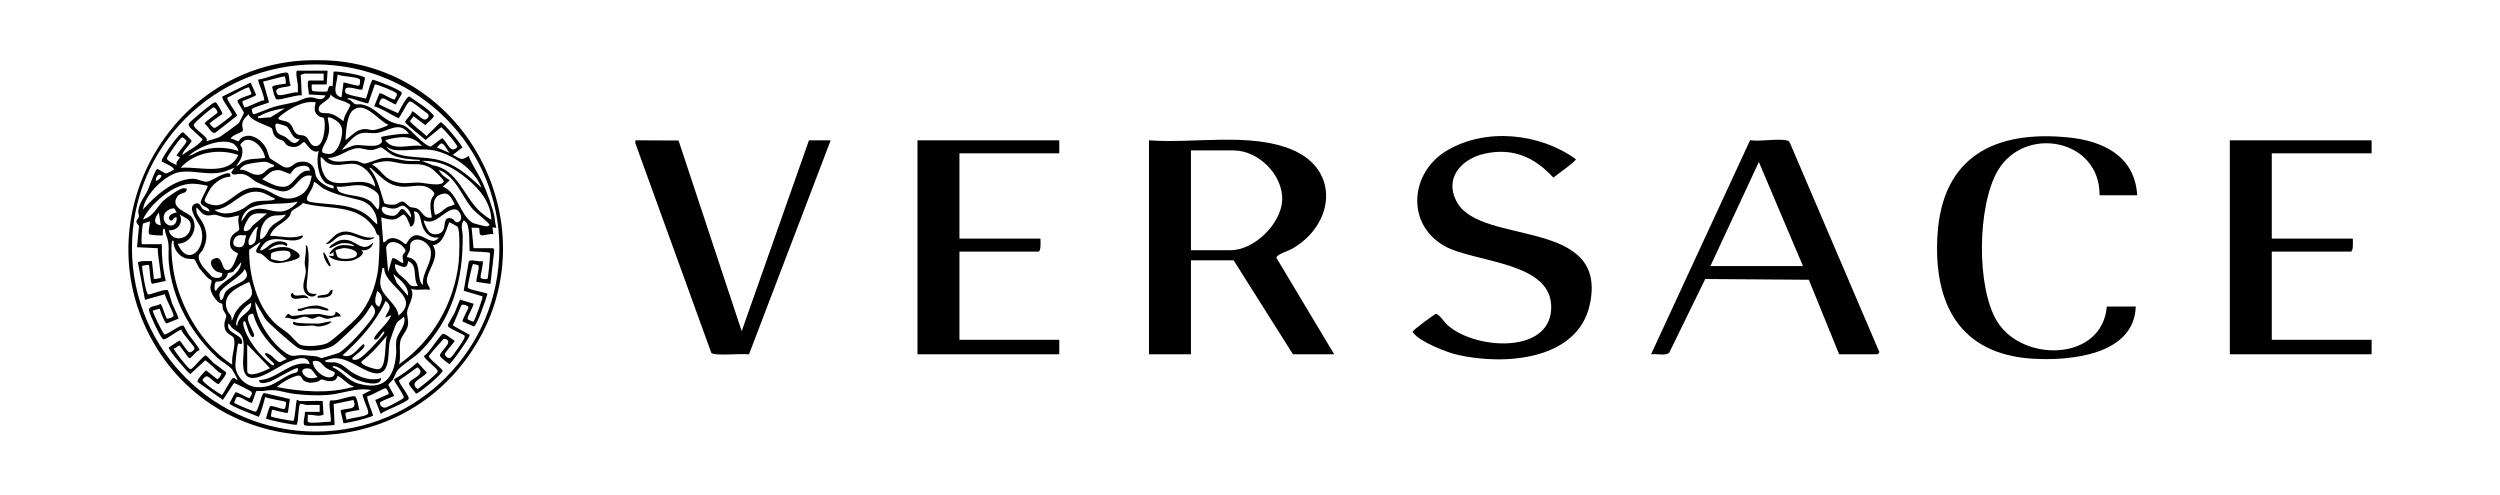<?xml version="1.0" encoding="UTF-8"?>
<svg id="Layer_1" xmlns="http://www.w3.org/2000/svg" version="1.1" viewBox="0 0 5832 1155.6">
  <!-- Generator: Adobe Illustrator 30.0.0, SVG Export Plug-In . SVG Version: 2.1.1 Build 123)  -->
  <g>
    <path d="M4290.37,826.46l-70.75-173.83-241.66-1.77-84.15,172.27c-8.25,7.34-30.78,1.59-42.22,3.31l231.06-499.39c25.3,3.71,60.7-4.18,84.53.23,3.8.7,6.38,1.73,8.08,5.41l208.16,486.88c2.95,2.08-3.2,6.88-3.62,6.88h-89.45ZM3989.97,620.73h216.02l-102.91-242.85-113.11,242.85Z"/>
    <path d="M4985.68,455.47h-87.76c1.14-131.58-174.9-164.42-237.69-57.06-47.28,80.85-50.4,271.6-1.29,351.5,59.23,96.38,245.06,93.31,255.86-34.75h67.51c-3.72,113.58-154.38,127.13-241.48,121.56-170.51-10.92-230.81-129.89-221.08-288.64,11.22-183.22,134.48-244.62,305.56-227.47,81.59,8.18,154.93,43.91,160.37,134.86Z"/>
    <path d="M5532.48,327.31v30.35h-232.9v198.99h189.02c0,5.62,1.97,30.35-5.06,30.35h-183.95v205.73h232.9v33.73h-330.78v-499.15h330.78Z"/>
    <g>
      <path d="M1482.12,327.31l100.79.47,147.3,444.76,156.95-445.22h50.63l-190.57,499.38c-14.84-2.92-81.12,4.57-87.91-3.59l-177.19-489.05v-6.75Z"/>
      <path d="M3112.39,826.46h-96.2l-138.39-219.22h-99.57v219.22h-97.88v-499.15c104.16,8.1,236.64-19.04,334.1,21.98,112.74,47.45,98.33,175.51-1.06,231.54-8.23,4.64-36.45,12.79-35.65,20.8l134.65,224.84ZM2778.23,583.63h92.82c54.35,0,117.36-60.99,119.98-116.27,2.79-58.77-55.13-116.44-113.23-116.44h-99.57v232.71Z"/>
      <path d="M3676.06,371.21c2.43,3.55-47.15,38.53-52.35,43.18-43.72-48-95.54-70.65-160.97-55.72-55.25,12.6-95.57,59.09-62.85,114.76,58.55,99.62,351.57,34.45,309.08,235.83-27.98,132.58-201.77,143.23-309.14,118.36-26.02-6.03-85.45-29.48-101.88-50-3.76-4.7-3.82-2.12,0-6.86,3.41-4.22,49.15-38.83,52.41-38.86,11.19,5.42,16.75,17.81,27.11,27.01,62.93,55.84,233.88,67.75,241.01-35.8,7.89-114.6-180.46-109.18-250.57-150.26-88.82-52.05-77.62-170.77,6.74-221.25,90.92-54.41,216.96-41.23,301.42,19.62Z"/>
      <path d="M2471.08,327.31v30.35h-232.9v198.99h189.02c0,5.62,1.97,30.35-5.06,30.35h-183.95v205.73h232.9v33.73h-330.78v-499.15h330.78Z"/>
    </g>
  </g>
  <g>
    <path d="M775.85,141.57c311.64,23.49,495.34,374.12,343.16,647.21-176.17,316.14-638.47,298.14-783.6-34.71-118.56-271.92,70.2-591.1,366.33-612.5,20.9-1.51,53.25-1.57,74.11,0ZM1164.95,578.49c0-236.49-191.87-428.21-428.55-428.21s-428.55,191.72-428.55,428.21,191.87,428.21,428.55,428.21,428.55-191.72,428.55-428.21Z"/>
    <path d="M764.27,164.71l-2.32,32.4h-34.74c.31,4.12-1.5,12.62,2.17,15.19,1.83,1.29,30.48,1.96,33.47,1.15,3.27-.88,1.14-18.28,12.99-11.71l2.31-34.73c9.82-1.66,72.46,8.73,73.58,14.94l-6.48,26.64c-4.8,4.66-47.69-16.88-39.04,7.91,1.72,4.93,39.4,11.3,47.05,13.16,2.34-.33,11.35-42.62,16.58-43.93,9.27,2.4,67.05,24.52,67.57,31.01.31,3.89-12.41,20.79-13.54,26.51-3.01,2.12-24.36-13.84-31.17-13.78-5.51.05-8.85,12.56-7.94,13.79,1.44,1.95,38.03,18.3,43.75,20.82,3.35-6.21,20.08-39.93,26.41-38.92,19.49,13.82,42.36,26.66,57.26,44.83-.04,4.97-15.93,17.32-20.09,21.82l-27.5-20.64c-.93,3.68-7.51,8.75-7.89,10.73-.93,4.74,33.37,29.25,38.03,35.5l32.74-32.19c6.37-1.11,47.17,49.49,51.35,58.87l-22.71,17.3c17.72,7.18,18.36,15.88,36.99,2.34,9.23,23.13,25.57,45.32,35.23,67.83,8.1,18.87,20.03,50.69,24.41,70.49,2.04,9.21,1.98,19.98,5.29,29.43l-9.28-1.12,2.28,16.19c-7.96-2.65-22.44,4.14-28.6,2.1-6.79-2.25-1.41-14.22-6.03-17.26-.68-.45-13.22.93-16.29-1.02l4.62,48.59h45.16c.82,0,3.9,3.36,3.03,5.22l-8.82,78.1-32.38-4.69c-2.68-2.78,6.94-29.99,4.73-37.87-.69-2.44-9.94-2.87-12.6-3.89-2.69.38-12.46,49.16-12.63,52.74-.15,3.3.94,3.5,3.47,4.87,6.15,3.32,40.79,9.77,42.46,12.01-2.4,10.5-24.84,74.62-31.5,76.16l-26.37-11.51c-2.39-3.2,13.8-29.82,13.53-33.49-.24-3.23-12.37-7.49-15.59-5.45-2.17,1.37-16.66,41.04-20.95,46.92.65,2.8,30.96,17.81,36.35,21.53,1.83,1.26,3.59-.3,2.55,3.7-2.01,7.78-43.1,66.16-47.17,66.18-4.39-3.55-20.76-15.16-21.66-19.77-1.83-9.32,35.23-33.26,11.34-39.25-3.11-.78-5.3,3.01-7.12,4.81-3.29,3.26-28.02,31.66-29.03,33.64-1.14,2.22-1.15,2.36,0,4.59,3.38,6.57,30.42,26.89,31.24,31.58-3.77,10.08-58.27,55.14-62.43,53.07-3.02-5.28-16.14-18.26-16.18-23.35-.1-11.08,43.34-20.24,19.76-38.02l-42.76,30.16c-3.33,4.81,25.78,37.85,22.03,43.78-5.72,9.04-54.33,25.48-65.02,34.65l-12.73-32.32,31.45-13.85c1.21-1.99-5.31-13.52-7.08-13.65-4.89-.35-34.14,17.8-42.6,18.52-3.47,5.55,14.73,43.37,12.65,46.07-22.04,8.43-45.38,13.62-68.59,17.42l-6.93-30.13c15.18-7.32,40.85,1.36,30.13-24.42l-46.04,9.51,2.05,48.33c-2.52,2.41-66.17,3.73-69.6,1.33-6.35-4.45,2.02-24.07.14-31.39h34.74v-16.21c-10.36-.3-20.85.48-31.24,0-4.28-.2-10.03-3.16-13.6-2.49-5.31,1-4.4,41.54-8.64,48.61-3.1,2.12-61.13-9.95-68.68-13.19-3.1-1.33-3.1.84-2.53-3.53.37-2.87,7.6-25.27,8.8-26.11,4.65-3.23,26.38,7.1,33.34,6.16,3.12-.6,4.92-15.11,3.75-16.33-1.72-1.81-42.32-8.05-48.57-11.63-.36,5.11-12.62,46.67-15,46.18-9.09-4.04-66.83-25.31-68.25-31.35l13.71-25.41c4.44-2.82,25.92,12.91,33.46,13.02,3.07-5.94,9.02-11.11,2.19-16.01-3.45-2.47-36.65-19.35-38.78-19.01l-25.74,39.39-58.77-41.81c-3.09-5.3,15.11-22.85,19.37-27.36l25.86,20.5c3.98.59,11.23-11.88,10-13.59-.18-.25-3.88-.6-5.7-2.32-3.89-3.67-30.07-28.04-32.16-27.67l-34.74,32.06c-7.42-5.41-52.87-58.24-50.06-62.23l24.29-15.89c4.54,0,17.1,25.46,23.61,27.12,4.25,1.09,12.81-5.69,12.07-9.82-.88-4.93-28.52-33.63-31.03-42.93-4.69-.37-30.61,20.1-38.21,21.99-3.07.77-3.38,1.42-5.81-1.35-7.19-8.2-28.26-53.29-30.77-64.28-2.99-13.11,16.94-9.92,26.18-16.43,3.79.37,12.18,32.08,15.17,34.24,1.73,1.26,16.93-3.08,15.71-7.55-3.95-14.48-16.16-33.75-20.44-49.21l-46.38,12.95-16.39-86.5c.77-5.33,27.47-3.52,32.6-3.77l4.63,41.68c.73.72,15.49-1.89,16.01-2.5,2.26-2.65-8.71-59.98-6.75-69.26l-48.64-2.31,4.71-49.63c-12.38-14.08-2.59-12.56-.48-21.54,1.07-4.54-1.93-8.44-1.39-12.72,2.73-21.85,14.37-32.17,22.34-49.45,3.22-6.97,17.55-48.86,22.25-49.23,4.95,1.74,16.78,10.56,20.9,10.53.97,0,16.77-7.7,17.35-8.48,3.73-5.04-20.93-15.61-24.87-17.86-2.09-1.2-3.51.33-2.95-3.96,1.21-9.37,42.72-67.1,49.51-65.91,1.38.24,19.6,18.44,19.84,19.82.77,4.52-24.81,27.95-20.66,33.23,15.21-13.04,34.5-19.25,46.26-35.87,0-2.56-28.81-25.9-31.31-31.29-1.41-3.06-1.4-3.79,0-6.85,1.71-3.73,43.78-38.42,50.09-42.64,3.39-2.27,8.02-6.82,12.29-6.2,1.53.22,15.82,24.09,15.46,26.56-.27,1.89-27.54,18.36-30.26,23.38,4.41,3.31,7.58,11.43,13.73,9.35,2.33-.79,38.71-27.68,38.93-30.14-1.41-7.66-26.17-37.49-22.43-42.67l65.7-32.52,12.81,28.72c-.76,3.48-31.04,13.44-32.36,15.22-.49.66,4.24,13.26,4.83,13.68,4.13,3.01,37.92-16.92,45.99-16.16,3.47-3.97-15.48-46.58-13.77-48.44,13.96-.75,57.16-19.12,68.04-16.04,5.95,1.68,3.06,23.18,8.04,28.83-.76,7.17-45.71.97-30.93,21.94,4.62,6.56,38.37-7.66,47.51-4.66-.17-5.75.38-11.59-.03-17.35-.37-5.25-6.86-33.57-1.14-33.57h70.64ZM755.01,171.65h-45.16c-.62,0-7.96,2.74-8.24,3.76l2.43,47.13c-12.19-2.31-50.36,11.87-58.69,9.05-5.27-1.78-8.38-22.65-10.55-28.53,1.37-5.37,30.79-6.82,32.22-8.27.58-.58-1.74-15.65-2.35-16.19-2.25-2.03-43.92,10.99-50.93,11.58l13.91,48.56c-1.26,1.69-33.79,10.36-39.43,15.09-2.84,2.38,2.04,12.16,2.56,12.54,2,1.46,39.64-14.51,46.67-16.65,16.79-5.09,34.09-7.3,50.92-11.6,12.12-3.09,22.66-11.42,37.6-11,12.16.34,24.66,11.95,33.68-4.53l-39.38-2.33c1.32-5.14-6.44-32.41,1.17-32.41h33.58v-16.2ZM838.18,199.2c1.05-.92,3.71-12.38.24-14.84-8.08-5.72-40.29-5.54-50.96-10.42-.12,18.51-16,47.23,9.22,53.24l4.67-34.72c6.22.19,33.51,9.63,36.83,6.73ZM921.55,231.64c.71-5.5,7.47-10.46,2.56-14.84-4.42-3.94-44.21-20.62-49.66-19.84l-15.36,44.03c-2.18,1.57-32.59-9.67-38.64-10.93-2.33-.48-10.27-2.6-9.85,1.73,7.84-.88,12.94,9.73,17.81,11.14,4.91,1.42,10.63-.36,15.51.7,32.76,7.08,43.69,31.29,73.25,42.52,8.98,3.41,19.98,3.48,28.56,8.49,13.98,8.16,41.82,44.61,59.3,47.3l26.49-19.78c11.82,8.5,19.6,39.1,35.13,20.76,1.89-4.06-30.74-42.13-37.52-46.14l-36.3,29.62c-6.54-5.57-48.22-38.09-47.6-42.08.87-5.56,15.72-16.67,15.95-24.73,11.41,2.89,26.32,27.57,35.98,16.33,7.85-9.13-1.7-11.79-8.48-17.26-5.17-4.18-25.26-20.04-29.78-21.32-3.57-1.01-3.15-1-5.81,1.42-5.25,4.79-21.17,37.02-23.36,37.17-19-9.07-36.31-21.92-56.62-27.95l11.79-29.87c5.07-3.57,31.62,17.13,36.65,13.53ZM581.17,204.11c-4.07-3.01-43.1,21.18-50.72,23.19-3.18,4.49,20.57,35.33,22.89,42.42l-50.81,39.7c-9.44,4.38-17.08-16.45-25.4-20.9,2.89-7.05,28.93-22.48,29.93-25.76,1.22-4-5.32-11.75-8.3-12.25-3.8-.64-43.34,33.78-46.12,39.18-1.15,2.22-1.15,2.37,0,4.59,3.98,7.72,24.11,20.61,29.31,28.94,1.66,2.65-.47,5.62-.22,5.77,1.4.82,28.2-8.01,30.97-9.54,3.24-1.79,43.08-30.58,44.77-32.79.8-1.05,11.61-22.29,11.61-23.61,0-1.65-14.13-23.11-15.3-27.81,3.18-6.67,30.99-13.69,32.19-15.02,2.12-2.33-4.51-12.56-4.78-16.12ZM801.3,282.73c1.63-14.64,11.56-24.72,16.11-37.86-13.79-12.31-33.63-9.24-46.15-24.61-1.17,15.3-28.02,19.66-27.8,33.34.23,14.15,15.39,9.08,24.09,10.83,13.18,2.64,23.51,10.16,33.75,18.31ZM736.49,238.77c-27.49-5.24-62.08,14.6-82.75,31.87-13.8,11.53,9.71,8.47,20.11,15.66,11.37,7.86,9.07,23.7,22.73,28.15,4.97,1.62,9.76.15,15.34,3.24,9.96,5.51,10.18,24.04,25.71,23.13,17.41-1.02,20.85-41.19,19.79-54.72-1.37-17.6-4.11-9.17-12.93-14.8-13.21-8.42-11.12-19.03-8-32.53ZM805.98,326.7c14.73-9.97,25.57-25.31,45.15-25.65,7.22-.13,13.1,2.86,20.49,2.37,4.96-.33,33.91-9,33.88-12.59-24.35-10.53-53.98-56.23-82.22-33.61-14.76,11.83-16.05,51.49-17.3,69.47ZM664.67,252.67c-17.8,1.83-42.5,8.25-57.95,17.36-2.99,1.76-5.84-.42-4.56,5.74l29.08-2.16,33.43-20.95ZM634.06,299.45c-3.4-5.05-50.53-17.01-53.9-32.88-7.89,7.26-14.48,12.78-15.15,24.36-.27,4.7,3.53,11.51.32,15.73-.97,1.28-31.25,11.8-25.7,17.71,5.63-1.07,12.42,5.59,17.04,4.84,1.1-.18,3.25-5.44,6.69-7.69,20.98-13.72,46.52,4.33,56.89,22.99,3.74,6.73,7.2,22.31,9.72,25,1.26,1.35,29.59,18.94,31.31,19.6,18.22,6.95,21.08-8.78,37.14-11.35,13.54-2.16,25.93.54,33.1,12.93,4.32,7.47,3.43,14.91,6.3,21.47,5.73,13.09,26.67,25.04,40.35,27.93-.33-2.77,1.61-5.25-1.52-6.99-4.81-2.67-11.99-1.86-18.5-7.7-16.81-15.08-20.78-52.75-14.7-73.23-16.17,8.3-29.42-19.85-33.83-20.76s-12.3,17.21-35.02,9.68c-9.44-3.13-9.52-9.23-13.84-12.21-4.92-3.38-11.52-2.97-17.82-9.38-7.26-7.4-6.26-16.21-8.86-20.07ZM753.28,356.22c1.84,1.52,11.66,3.16,14.52,3.1,16.11-.36,25.5-22.9,28.29-36.69,3.54-17.46,4.21-29.44-11.13-40.9-2.54-1.9-21.65-13.2-20.25-5.27,3.56,20.15,5.27,27.41-1.71,47.82-2.71,7.93-16.56,26.28-9.72,31.94ZM699.42,324.41c-18.25,2.86-21.31-23.75-31.54-29.83-2.78-1.65-18.53-6.17-21.54-6.32-7.6-.39-2.86,14.43-.3,18.88,4.32,7.5,13.45,8.31,19.83,12.58,11.07,7.42,20.2,24.13,33.55,4.69ZM954.18,312.79c-21.35-32.83-50.04-5.55-75.52-2.55-15.35,1.8-26.44-3.68-41.53,2.5-14.93,6.12-29.09,25.59-40.43,37.09,11.51-2.84,21.78-9.95,33.83-11.28,13.72-1.52,52.54,8.37,60.09-7.23,1.68-3.47-2.52-10.27-1.3-11.54,2.29-2.35,56.89-10.17,64.86-6.98ZM412.25,363.67c-1.99-2.8,22.51-28.87,22.93-33.9.28-3.29-9.2-9.58-10.22-9.56-3.9.08-35.09,44.13-35.58,49.73-.41,4.59,21.79,15.81,22.86,14.62-3.4-6.98,7.77-14.14,6.96-17.34-.65-2.6-6.7-3.2-6.95-3.55ZM984.29,340.56c-23.05-27.98-54.59-21.68-85.69-13.84,18.09,27.66,57.76,8.91,85.69,13.84ZM618.37,368.34c-2.3-19.97-24.84-47.88-47-41.18-2.31.7-10.36,8.39-10.66,10.27-.42,2.55,3.83,5.54,4.3,9.02,2.41,17.75-3.89,26.9-13.8,40.39,6.35-.27,9.07-6.6,14.57-9.72,14.5-8.24,36.2-5.81,52.6-8.78ZM555.82,352.15c-.22-6.71-7.46-15.27-13.34-17.88-28.62-12.74-80.96,8.92-102.44,29.44,9.49-1.97,17.34-8.45,26.55-11.64,28.64-9.91,60.77-9.54,89.24.08ZM1034.55,336.69c-6.9-6.12-10.29,3.17-15.47,7.37l30.06,12.71c-5.2-4.87-10-16-14.59-20.07ZM979.65,373.01c-20.95-1.22-46.55-2.61-65.59-12-5.92-2.92-22.12-17.25-25.86-17.28-3.29-.03-12.59,5.75-20.8,6.23-12.85.75-22.85-5.39-34.13-4.25-23.7,2.38-44.15,23.35-68.99,22.67,18.03,16.04,44.22,4.44,66.01,6.91,7.57.86,14.51,5.96,18.88,6.34,7.65.66,33.29-12.06,45.98-13.25,20.42-1.91,37.96,5.68,57.79,7.01,5.78.39,12.78.16,18.65-.1,2.82-.12,8.61,1.76,8.07-2.29ZM1123.22,437.78c-16.5-43.25-70.07-80.34-114.94-87.62-28.15-4.56-59.2,2.92-87.68-.32-8.56-.97-12.23-4.72-19.69-6.92,27.02,28.41,77.04,20.88,114.01,28.38,45.5,9.24,75.52,36.05,108.3,66.48ZM555.83,361.44c-45.01-15.64-102.32-6.7-134.32,30.03,43.29-3.99,112.39,20.72,134.32-30.03ZM875.41,435.47c-2.68-23.45-25.41-50.96-49.76-53.23-19.65-1.83-42.35,8.44-62.23-2.62-5.84-3.25-9.18-10.64-15.34-13.58-1.28,19,3.98,47.83,23,56.83,29.05,13.75,74.25-11.93,104.33,12.59ZM868.51,384.52c16.16,7.46,24.8,26.14,40.93,34.33,28.09,14.26,44.23,5.87,71.48,7.28,9.26.48,51,10.83,54.34-3.44.73-3.14-22.85-25.55-27.05-28.48-22.58-15.73-40.15-9.42-64.41-12.01-24.83-2.65-34.68-9.97-61.42-3.45-3.36.82-12.71,2.48-13.87,5.77ZM1146.4,511.82c-2.43-40.84-26.94-69.76-56.79-94.81-31.5-26.43-62.66-42.73-105.31-41.69l25.47,10.39c58.37,9.06,72.67,75.36,112.39,109.86,2.75,2.39,22.23,18.32,24.25,16.25ZM639.2,384.59c-7.28-1.17-11.99-6.44-19.69-7.1-7.93-.68-41.22,3.92-48.26,7.44-1.31.65-13.85,8.56-10.8,11.18,12.52-1.33,22.83,9.11,34.13,11.02,20.12,3.39,19.93-6.48,34.58-15.27,4.64-2.78,11.64-.74,10.03-7.27ZM722.59,398.43c.31-16.64-23.14-12.53-33.24-6.58-5.59,3.29-11.25,13.6-12.16,13.72-3.68.5-18.83-9.13-29.26-8.84-17.7.49-23.42,12.35-36.47,21.38,15.73,8.02,35.99,20.21,54.25,17.22,20.28-3.31,31.54-41.43,56.88-36.9ZM546.56,391.51c-9.8,3.21-17.75,7.63-28.14,10.04-33.4,7.77-62.76-4.1-95.73-.77-34.56,3.49-84.94,52.44-89.17,87.91,27.56-31.04,72.75-71.82,116.93-71.71,10.12.02,23.6,7.74,32.21,6.89,7.85-.78,27.59-13.47,36.77-16.67,7.79-2.72,19.86-7.42,17.88,5.12-16.88-.4-35.15,12.4-45.02,25.62-3.43,4.59-14.35,24.55-14.83,29.21-.78,7.67,20.1,11.79,26.25,11.81,28.69.08,50.73-38.19,85.71-41.14,44-3.71,60.98,41.03,107.67,19.63,18.78-8.61,26.89-27.68,30.04-47.3-29.7-7.7-36.61,37.28-67.63,36.3-12.65-.4-48.92-15.7-61.41-22.01-9.32-4.71-16.97-15.58-32.38-18.49-10.76-2.04-23.77,5.94-26.08-3.99l6.92-10.44ZM1007.44,507.19c-2.19-13.81-5.66-27.91-1.18-41.69,3.22-9.9,12.36-10.85,2.34-20.79-20.6-20.44-47.4-6.99-71.77-9.27-33.07-3.09-44.57-20.38-67.18-39.32-2.6-2.18-3.76-5.62-8.11-4.6,19.73,23.64,25.27,53.58,34.72,82.14,4.02,4.18,18.67,4.32,24.45,3.55,8.16-1.08,12.22-8.87,20.19-6.68,4.18,1.15,11.5,10.59,15.69,12.27,5.54,2.22,10.71.71,16.99,3.86,10.92,5.47,15.2,25.25,33.85,20.53ZM1032.93,435.43c35.17,13.4,39.04,65.43,69.58,84.4,2.8,1.74,27.93,7.99,31.41,8.17,2.83.14,7.26-.73,7.85-3.47.77-3.59-32.38-29.17-38.23-35.8-26.37-29.91-39.86-77.41-79.87-92.57,5.77,11.7,14.67,17.77,25.43,24.28l-16.17,15.01ZM363.62,421.57c2.2,2.47,19.09-11.95,10.38-13.86-7.61-1.67-10.91,8.17-10.38,13.86ZM880.05,523.4c.48-26.91-15.19-49.96-41.53-56.83-30.81-8.04-51.43-10.98-81.28-25.24-10.01-4.78-15.57-13.69-25.37-17.44,1.36,12.83-14.35,28.68-15.88,38.7-1.25,8.23,8.33,8.66,14.96,9.63,43.37,6.3,89.6,2.52,126.72,30.74,8.12,6.17,13.98,14.67,22.37,20.43ZM484.05,433.16c-22.87-4.3-38.55-7.58-61.47-.1-33.28,10.85-74.4,47.05-89.05,78.77,24.5-6.46,31.93-28.36,47.69-43.73,7.4-7.22,37.86-28.47,46.94-29.11,2.6-.18,4.75.78,7.24,1.12,1.02,13.5-14.67,7.53-21.9,18.58-18.26,27.93,26.01,35.69,34.56,48.58,16.3,24.58-3.3,61.67-33.54,61.28,24.57,58.52,70.26,7.83,53.71-37.46-3.91-10.69-32.77-46.21-14.29-55.22,13.24-6.46,14.02,8.36,19.94,12.56,1.85,1.31,13.84,5.77,14.78,4.87.3-10.13-18.77-11.75-20.35-19.97-1.53-7.98,18.9-37.11,15.74-40.17ZM785.12,435.49c1.9,3.89,2.14,8.52,5.99,11.35,14.93,10.95,52.48,6.88,73.9,23.35,4.25,3.27,14.99,18.46,16.22,18.46,5.16-.02,4.13-26.98,2.44-32.48-3.1-10.09-23.61-20.04-33.09-22.47-21.65-5.55-43.5,3.89-65.46,1.79ZM641.51,463.27c-11.24-4.57-22.41-12.9-34.61-15.17-44.29-8.25-65.05,38.56-106.64,41.74,19.92,14.06,46.59,7.54,66.46-3,8.72-4.63,13.17-11.41,24.31-15.05,14.1-4.61,25.92-2.82,39.8-4.2,2.34-.23,10.9-.93,10.68-4.32ZM1014.41,500.27c4.68,4.03,23.57-13.95,28.45-16.68,6.19-3.47,12.75-3.09,17.79-7.6-8.7-16.03-13.93-30.95-35.22-21.38-17.74,7.97-14.33,30.05-11.02,45.66ZM694.79,470.2c-25.47,6.29-53.59,3.71-79.87,6.95-25.7,3.17-47.36,10.71-52.12,39.31,9.4-9.22,11.71-21.8,25.45-26.62,27.06-9.51,45.79,7.46,72.41,2.93,11.79-2.01,27.45-12.61,34.13-22.57ZM884.13,549.38c-.61-1.01-4.16-1.44-4.96-2.98-2.45-4.74-3.44-10-6.45-14.49-39.02-58.33-107.9-41.47-166.36-58.28-4.94,7.36-20.64,13.67-25.42,18.59-3.22,3.32-3,8.9-5.92,12.59-14.53,18.36-36.52,21.37-45.06,45.23,24.88.28,51.23,8.85,75.23-1.2,4.01,3.81-3.47,8.15-6.75,9.45-23.29,9.21-56.2-10.24-78.93,6.75-3.89,2.91-20.53,23.47-7.31,18.15,11.65-4.69,19.86-18.78,37.71-20.35,5.95-.52,26.68,2.75,18.28,11.41-13.51-9.57-32.32-1.12-42.87,9.3,15.92-4.63,27.26-9.32,44.61-6.37,7.94,1.35,36.99,14.7,27.22,23.78-7.07,6.57-41.91,13.74-52.16,12.69-19.4-1.99-22.19-12.5-34.63-20.92-3.57-2.41-10.03-2.09-11.87-4.38-5.02-6.27,11.38-19.8,8.28-23.29l-25.55,17.74c-.47,58.99,17.59,132.58,62.6,173.21,8.77,7.92,19.88,14.46,28.91,22.02,7.19,6.01,21.71,24.47,28.88,26.68,14.95,4.61,46.81,2.34,61.25-3.86,11.53-4.95,62.07-50.85,72.08-62.2,26.87-30.44,41.48-70.43,47.17-110.23,1.55-10.88,5.18-73.82,2.02-79.04ZM951.05,487.18c-14.73-15.6-17.01-2.35-30.39-.75-10.5,1.26-23.25-4.65-25.59-4.43-8.24.78-5.67,15.82,8.09,19.48,18.38,4.88,21.54,1.32,30.52-11.29,7.37-10.35,18.43,12.33,25.11,17,.95-6.85-3.16-15.16-7.74-20.01ZM558.14,502.59c-10.2,1.21-18.23,4.95-28.97,4.78-11.05-.18-19.95-5.83-28.06-6.36-5.34-.35-10.91,2.45-18.06,1.45-12.71-1.77-15.84-11.38-24.46-18.39-4.29,15.66,10.45,25.57,16.6,40.08,9.11,21.51,8.2,37.84-2.25,58.75-2.15,4.3-7.48,7.86-8.81,12.17-2.84,9.22,4.24,20.36,9.69,27.64,2.08,2.78,19.78,22.11,21.16,22.82,7.96,4.07,24.02,5.34,23.83-7.54-.02-1.22-10.5-3-13.75-4.85-9.51-5.4-20.01-23.2-6.54-29.38,21.56-9.89,17.43,22.57,28.84,25.79,16.02,4.52,22.74-28.04,28.21-37.92-15.22-9.12-21.5-12.52-18.13-32.24,2.66-15.58,19.21-19.24,20.47-23.62,1.24-4.31-5.27-24.7.24-33.18ZM407.18,486.81c-5.63-3.37-20.66,5.68-23.31,11.73-11.89,27.14,29.67,41.7,28.36,8.68-5.61-2.49-9.79,6.76-10.49,6.97-4.92,1.49-7.75-2.12-7.52-6.25.42-7.64,11.83-11.55,18.01-12.33-1.42-1.72-4.4-8.4-5.06-8.8ZM1001.21,541.2c9.66,8.79,27.85,6.93,33.41-5.68,4.8-10.88-1.02-31.9,19.82-25.55,5.97,1.82,6.93,11.58,15.47,7.72,12.31-5.56,3.49-28.09-7.98-29.23-23.39-2.31-44.66,39.3-73,25.69-2.27,2.34,9.26,24.29,12.28,27.04ZM974.3,496.38c-2.26-2.04-5.38-3.4-8.53-3.05,2.18,8.8,4.04,29.88-5.83,34.69-3.96,1.93-3.64-2.77-4.48-4.64-2.46-5.51-7.75-21.83-14.35-22.95-2.23-.38-12.84,10.01-20.66,11.25-12.34,1.95-19.79-1.97-31.11-4.46l4.63,57.83c6.09.26,8.17-6.41,13.75-8.21,19.89-6.39,36.16,12.78,38.34,12.81,3.75.05,8.29-20.19,25.51-20.95,17.83-.78,38.4,26.61,52.07,4.81-18.67,4.14-31.81-9.08-38.19-25.5-3.55-9.13-4.25-25.36-11.17-31.63ZM375.19,525.7l-4.6-30.04c-9.19,12.24-15.89,26.63,4.6,30.04ZM622.98,497.97c-23.5-.21-35.44-4.16-47.5,18.46-2.85,5.36-12.38,23.29-2.77,22.76,7.02-.39,13.27-6.74,16.35-12.67l33.93-28.55ZM393.71,537.3c6.93,28.04,46.83,23.25,50.85-5.98,2.87-20.84-11.69-21.62-25.35-31.05,9.65,19.09-4.89,38.29-25.51,37.04ZM667,500.28c-17.19,4.77-29.13-2.05-44.04,10.35-13.11,10.9-17.11,30.87-16.16,47.47,13.82-1.98,15.95-18.77,25.4-28.98,10.64-11.5,26.55-15.17,34.8-28.85ZM1095.44,585.9c-1.08-16.5,1.03-52.2-6.83-66.07-.71-1.25-6.22-6.28-7.03-5.67-8.3,13.3-2.42,23.2-2.25,35.77,1.42,103.19-25.04,196.79-99.59,270.95-13.12,13.05-42.68,31.01-52.12,42.8-4.23,5.28-7.04,15.19-10.89,21.52-2.23,3.67-10.4,9.93-10.56,11.92-.25,3.21,14.17,25.43,13.26,26.61-4.45,1.93-31.23,12.69-32.26,14.11-3.21,4.41,2.94,15.74,13.78,12.66,4.48-1.27,39.03-19.57,40.63-22.1,3.54-5.58-24.86-39.65-22.03-43.79,19.45-10.98,37.94-24.34,54.3-39.49l21.91,24.26c-8.76,12.85-43.25,21.93-21.92,37.94,3.29,0,43.88-34.09,46.47-39.12,1.15-2.22,1.15-2.37,0-4.59-3.37-6.55-32.2-27.81-31.24-33.26,12.57-7.01,35.28-47.09,43.88-51.39,4.53-2.27,22.34,13.21,27.71,16.35.06,2.04-22.11,25.89-22.81,30.53-.65,4.28,8.22,13.26,14.69,7.61,3.85-3.36,27.31-37.11,29.51-42.25.96-2.24,3.01-6.5,1.65-8.42-1.21-1.71-31.38-14.99-36.94-19.88-1.65-1.45-2.2-1.77-1.99-4.17.27-3.08,12.83-22.8,15.6-28.53,2.08-4.33,11.69-30.75,13.35-31.1l30.99,9.47c-.61,7.99-14.99,30.17-14.09,35.6.24,1.45,13,6.8,14.05,6.02,2.55-1.9,21.79-53.55,21.02-58.84l-43.98-13.1,11.78-67.69c2.27-7.3,24.26,1.36,32.06-1.55,3.62,3.66-5.5,33.22-4.36,38.02s14.55,4.71,15.81,3.51c2.2-2.1,6.6-52.88,6.08-60.19-2.37-3.3-39.8-2.86-47.66-4.46ZM331.18,569.69h46.32c-.6,28.67,2.26,57.74,9.27,85.61l-32.41,6.98c-4.29-6.12-5.42-42.41-6.98-44-.94-.96-15.01,1.06-16.03,2.53.56,9.04,8.62,65.3,14.76,66.37,8.39-.89,40.03-14.03,45.41-10.07,1.57,1.15,7.62,24.66,9.66,29.74,4.92,12.22,11.5,23.87,15.67,36.38l-28.59,11.41c-3.67-1.05-14.71-28.45-15.44-34.53-2.54.72-15.69,4-16.21,4.67-1.9,2.45,21.86,49.56,26.87,55.69,9.08-.85,38.14-24.48,44.6-20.71.99.58,8.88,16.31,11.4,19.89,3.71,5.29,27.94,34.76,25.96,37.58-8.32.17-17.6,18.65-24.25,18.62-3.81-3.49-21.27-29.85-23.16-30.02-1.57-.14-8.87,7.55-12.77,6.89-1.76,2.46,31.89,44.85,37.07,47.53,3.35,1.73,3.4.52,5.84-1.16,6.1-4.19,27.27-30.9,32.04-30.06,6.97,5.36,12.21,12.65,18.91,18.29,4.36,3.67,26.95,19.41,27.89,20.88,3.23,5.1-12.95,22.81-16.6,27.61-5.76,1.41-21.56-17.45-27.96-18.02-2.93-.26-9.47,5.97-9.84,8.1-1.05,6.14,37.69,31.94,44.93,35.59,2.27.05,20.82-36.09,24.29-38.36,4.28-2.8,7.56.21,10.51,3.59,1.72.37,1.56-2.37,1.12-3.42-.84-2-11.44-20.84-12.55-22.18-6.04-7.28-25.21-18.56-33.77-26.42-61.85-56.75-105.9-137.58-113.42-222.22-2.24-25.2,3.69-41.49-6.51-65.24-1.41-3.29-2.38-11.8-2.81-12.26-6.5-7.02-4.02,13.33-4.6,13.9-1.09,1.1-27.3-.15-30.95-2.21-5.27-2.98,2.07-24.36.82-30.19-2.65.93-15.33,4.32-15.86,4.95-1.83,2.16-5.59,46.36-2.65,48.27ZM1067.05,528.63c-.76-.75-17.4-10.28-19.02-9.84-8.17,19.11-13.7,50.19-38.28,53.24,18.09,28.01-13.25,57.81-14.01,82.21-.32,10.32,6.96,12.72,7.06,21.89-14.84-2.57-29.47,2.31-43.99-2.28,10.25,17.32-8.3,40.36-9.18,54.48-.51,8.25,3.6,18.46,2.02,29.76-1.96,14.03-15.31,25.59-17.8,37.75-3.24,15.8,1.73,37.01-2.81,53.86,77.81-54.62,128.44-142.4,138.91-237.23,1.43-12.98,4.2-76.84-2.9-83.84ZM602.15,530.37c-5.56-5.29-21.91,25.5-22.41,31.54-.71,8.52,1.74,12.92,9.78,7.88,13.37-8.38,4.81-26.81,12.63-39.42ZM574.35,548.87c-5.52.49-11.99-.95-17.3.04-11.81,2.22-20.96,25.25-2.15,27.64,18.44,2.34,15.05-15.32,19.46-27.68ZM986.58,664.56c-2.64-28.73,22.14-50.69,18.34-79.62-2.09-15.93-25.13-31.89-40.02-24.19-12.05,6.24-6.5,14.22-8.92,23.47-1.45,5.56-6.42,9.6-6.44,15.53,30.44,5.03,24.68,30.99,29.74,52.46.76,3.22,3.52,11.45,7.3,12.34ZM405.28,562.74c-2.87-3.84-4.22.26-4.63,3.44-1.98,15.44.6,39.4,2.62,55.28,9.67,76.28,52.98,158.06,110.84,208.6,2.56,2.24,26.2,21.5,27.81,19.63-3.19-19.3,8.85-41.88,3.64-60.37-2.02-7.17-17.33-8.68-21.06-22.86-4.03-15.29,4.25-24.34,3.2-30.79-.55-3.41-5.62-9.03-7.39-13.63-1.59-4.11-.69-11.13-1.96-13.08-.7-1.07-7.15-2.17-10.07-4.98-8.1-7.8-17.53-22-17.49-33.62.02-5.17,3.43-11.97,2.67-15.77-.36-1.8-6.13-3.62-8.39-6.05-5.5-5.92-14.97-16.13-19.51-22.21-3.48-4.66-10.53-20.22-11.53-20.88-3.05-2.02-15.16-.81-22.22-3.25-14.92-5.15-28.55-23.3-26.53-39.46ZM940.26,613.66c1.4-5.08-2-12.23-1.09-16.49,2.01-9.38,13.63-8.08,1.07-21.67-11.27-12.2-34.76-17.41-39.54,2.27l4.87,56.7,9.45-32.19c10-1.15,15.4,9.62,25.24,11.38ZM675.95,588.5c-4.56-7.07-35.6-3.11-42.31,1.75-2.18,1.58-2.2,12.65-1.14,13.92.72.85,19.35,4.83,21.76,4.84,10.53.05,30-7.63,21.7-20.52ZM975.02,666.86c-13.32-17.85,1.3-48.34-23.13-57.83-1.47,22.96-16.25,11.01-30.12,6.95-2.55,19.1,14.1,26.81,25.52,38.12,10.01,9.91,7.99,16.07,27.74,12.76ZM562.77,611.35l-19.53,23.27c-16.64,3.03-9.51,1.98-14.66,10.73-9.18,15.57-22.75,9.36-25.49,12.76-2.52,3.13-4.73,20.38.64,20.3,15.05-25.89,57.24-34.48,59.05-67.05ZM896.27,625.22c-6.07-.48-3.85-.28-4.54,3.52-1.44,7.87-4.35,20.64-4.73,27.83-1.77,33.4,38.37,48,42.85,79.73,53.06-44.46-32.99-67.4-33.58-111.08ZM514.17,699.27c5.72,4.15,8.88-13.17,10.57-16.02,14.11-23.81,68.27-23.53,46.15-55.66-7.99,18.93-57.38,41.47-59.06,59.18-.22,2.36,1.62,11.98,2.34,12.5ZM951.84,690.01c1.75-23.62-18.92-37.39-34.69-50.9l8.23,20.68,26.46,30.22ZM581.28,657.64c-27.81,13.27-66.96,29.46-50.39,67.73,3.02,6.97,11.94,11.34,8.75,22.5,4.96-3.58,5.39-12.18,8.76-17.82,2.44-4.07,7.64-11.23,10.85-14.62,20.62-21.82,38.76-17.39,22.03-57.79ZM884.67,715.47c7.4-15.42,10.59-24.77-4.58-37.02-3.09,11.47-10.92,31.97,4.58,37.02ZM898.61,740.92c6.27-17.74,19.52-22.6,1.15-39.28-23.35,50.42-59.69,90.57-100.74,127.21,20.88,8.78,33.28-13.31,47.51-25.41,5.63-.97,3.87,4.16,2.28,6.92-3.88,6.75-16.93,15.43-22.74,21.24-2.04,2.05-5.05,2.01-3.87,6.51,11.86,6.33,25.76-9.02,34.76-17.3,7.43-6.84,36.02-36.82,39.32-44.03.46-1,.59-3.8-1.13-3.43-6.29,3.95-10.07,15.55-16.58,18.15-2.76,1.1-7.01,1.2-5.4-3.08,5.12-13.68,34.43-35.86,39.31-53.31l-13.85,5.81ZM595.23,703.92c.81,40.37,33.75,89.82,64.8,114.57,25.38,20.23,26.35,7.38,52.21,10.32,9.7,1.1,15.42,1.71,25.13,2.42,4.68.35,9.5,4.45,13.82,4.01,2.02-.21,36.38-10.88,38.7-12.01,18.7-9.05,73.15-69.29,82.9-88.41,5-9.81,1.12-16-5.46-23.93-6.57,9.62-12.33,19.77-19.76,28.81-10.28,12.52-57.72,59.18-70.09,66.5-19.75,11.7-62.47,16.36-82.53,5.14-10.11-5.66-68.97-57.68-76.2-67.34l-23.53-40.09ZM553.49,759.43c1.42-25.18,35.11-28.73,32.43-53.21-15.4,8.93-30.28,25.59-34.16,43.37-.5,2.28-2.57,10.29,1.74,9.84ZM590.53,731.7c-25.32,1.69-4.22,30.97.54,44.61,1.12,3.21,3.84,7.33-.5,9.77-7.45,4.19-17.07-34.38-18.56-35.89-2.26-2.3-4.8-.49-4.61,3.43,1.05,21.66,22.88,53.47,37,69.52,5.16,5.86,25.53,26.57,31.37,28.84,2.78,1.08,4.62-.62,3.42-3.41-1.37-3.18-24.45-21.12-20.81-24.32,11.93-3.15,24.95,19.51,33.93,20.33,5.05.46,11.27-6.69,17.01-6.49-34.48-27.62-67.04-62.64-78.78-106.4ZM775.87,856.61c23.3,10.14,34.51,31,60.19,38.22,58.27,16.37,82.5-11.06,87.98-67.15,1.09-11.19-1.29-22.95.59-34.13,3-17.83,23.81-33.21,17.95-54.93-3.73,4.1-13.62,9.7-16.26,13.27-4.07,5.51-17.31,43.05-18.2,50.61-3.2,26.93,2.94,79.98-41.43,66.35-27.74-8.52-58.54-36.36-89.46-32.88-1.98.22-16.92,3.87-17.59,4.49-7.03,6.47,19.25,4.44,21.8,4.81,17.13,2.49,28.27,16.47,42.35,24.8,19.86,11.75,42.61,19.12,65.52,12.03-1.5,22.92-47.34,8.72-60.95,1.91-13.54-6.77-28.36-22.35-41.55-27.9-2.24-.94-10.93-4.49-10.94.51ZM722.58,849.68c-5.8-24.91-35.52-10.97-51.78-4.27-27.42,11.3-96.5,68-103.13,12.14-2.65-22.34,4.44-46.58-1.33-68.09-3.54-13.2-15.57-16.47-24.45-24.16-4.14-3.59-5.23-8.42-9.19-10.46-5.96,22.98,29.35,24.27,32.03,40.96,1.84,11.47-8.34,4.83-8.85,5.3-2.44,2.24-7.45,47.48-6.73,54.16,2.68,24.88,24.31,45.67,49.43,47.76,35.34,2.95,50.38-16.77,79.18-29.83,9.68-4.39,20.11-2.22,17.02-14.21-3.42-3.65-55.9,28.32-64.85,31.21-6.57,2.13-25.72,8.08-25.45-3.44,43.28-1.86,73.77-48.22,118.11-37.07ZM903.21,782.59c-18.03,20.76-35.67,42.31-57.95,58.94-2.49,2.03-3.1,3.01-1.17,5.92,3.72,5.61,31.72,15.24,39.36,13.81,19.75-3.68,12.68-63.23,19.76-78.68ZM576.68,803.42v61.33c0,20.56,44.95-1.8,53.26-5.81l-53.26-55.51ZM780.38,868.33c-.65-.96-15.72-6.8-20.62-10.65-9.79-7.68-11.93-19.24-30.22-14.9-.37,19.01,28.5,44.44,46.31,35.84,3.1-1.5,6.38-7.58,4.54-10.28ZM726.51,862c-7.74-5.63-29.95-2.96-17.83,12.01,8.68,10.72,20.45,9.35,32.42,5.75-4.13-3.46-11.55-15.55-14.59-17.76ZM787.47,877.48c-.95.65-1.18,8.82-10.96,11.05-12.39,2.82-21.72-3.75-27.3-3.23-2.24.21-5.04,4.07-8.1,4.87-10.44,2.76-20.83,4.42-31.03-1.38-5.12-2.91-6.18-9.09-9.42-11.57-8.05-6.17-47.5,17.12-54.51,25.68,55.23,10.75,118.38,15.69,173.27.72,2.38-.65,5.73.43,5.04-2.98-8.89,1.09-33.13-25.83-37-23.16ZM698.27,935.33c18.03,1.01,36.39-.74,54.43,0l2.07,32.17c-12.74,5.21-23.79-.68-36.82.22.61,3.35-1,14.93.13,16.1,5.5,5.66,43.75-.95,53.15.13,2.96-9.03-6.88-45.34-.17-49.92,17.57,1.55,39.42-9.26,55.13-9.82,7.57-.27,9.51,25.98,12.2,31.94-4.87.93-30.88,5.21-32.27,7.15-1.95,2.73,2.68,12.06,2.18,16.03,10.37-4.99,40.8-6.54,48.64-12.74,2.71-2.14,2.26-3.36,1.92-6.36-.95-8.29-14.08-34.28-13-40.05l20.3-10.27c-35.59-6.8-67.43,9.12-103.07,11.52-23.69,1.6-52.55.39-76.11-2.59-30.76-3.89-39.84-12.48-72.32-6.89-4.61.79-14.6-.88-16.83.55-1.44.92-8.75,27.58-10.8,27.52-9.08-1.89-25.92-15.92-34.35-14.13-1.67.35-6.89,13-6.11,14.04,1.61,2.15,46.94,21.16,49.56,20.55,6.65-1.54,12.32-37.55,19.11-43.85l60.99,14.12-4.68,32.27c-5.87,1.61-35.57-8.16-36.95-6.88-.55.51-2.69,13.31-2.48,14.88.37,2.69,45.66,10.56,52.03,10.76,3.76-.98,5.79-41.82,8.35-48.77,2.42-.88,4.79,2.26,5.78,2.32Z"/>
    <path d="M870.78,565.06c-2.03,13.59-14.5,20.62-27.77,18.54,13.22,9.73-14.19,22.6-23.03,24.41-14.41,2.95-44.92,1.15-53.38-11.72l11.55,1.16v-9.24c-16.83,11.82-7.06-3.2,1.18-9.25,15.26-11.19,30.06-6.73,47.45-4.66-.66-3.45-10.57-5.99-13.27-6.36-5.18-.72-10.46-1.06-15.68-.56-8.53.82-27.81,12.65-28.93,11.56-4.25-4.1,17.48-16.3,20.78-17.39,39.94-13.1,51.24,35.36,81.08,3.51ZM831.13,597.18c8.65-13.94-21.64-19.06-30.94-18.28-2.61.22-16.84,4.03-17.38,4.75-.58.77,2.99,13.27,4.46,15.13,7.17,9.05,39.81,4.93,43.86-1.6Z"/>
    <path d="M738.79,685.42c-6.02,11.11-20.71,6.29-26.55-2.41-10.79-16.08.89-34.1,1.15-49.81.11-6.66-2.77-13.02-2.53-20.7.42-13.47,4.15-26.79,2.48-40.5,4.68.9,3.76,4.92,4.59,8.11,4.74,18.13.04,59.42-2.05,78.91-2.03,18.92,2.14,28.3,22.91,26.4Z"/>
    <path d="M794.37,738.61c-10.79-1.97-21.21,4.94-31.29,4.84-7.8-.07-12.46-5-18.49-4.99-5.95,0-10.08,4.84-16.16,4.91-5.97.06-11.08-4.33-16.42-4.6-7.81-.39-18.42,6.04-25.72,6.1-6.49.06-13.15-5.44-21.62-2.79,8.53-17.88,10.9-6.09,14.89-5.57,10.34,1.35,20.23-2.37,30.25-2.69,12.21-.39,20.9-.65,32.78-1.43,9.45-.62,40.43,13.64,40.23-5.34.55-.66,13.76,6.61,11.55,11.57Z"/>
    <path d="M873.11,553.51c-.11,3.14-9.3,5.58-11.49,5.93-23.91,3.9-42.18-21.3-70.47-8.02-10.82,5.08-18.35,18.39-31.51,18.25l23.3-21.82c32.75-22.49,55.79,12.04,90.16,5.66Z"/>
    <path d="M773.53,750.22c-4.87,7.35-23.13,11.47-31.28,11.53-4.41.03-8.89-2.47-13.78-2.39-6.94.1-44.43,4.57-45.22-5.69-.41-5.33,6.46-1.29,7.88-1.03,10.41,1.91,39.1,2.4,51.01,2.26,9.48-.11,21.28-5.8,31.39-4.68Z"/>
    <path d="M764.27,720.13c10.77,9.84-20.77-.14-22.02-.21-3.56-.18-22.43-.15-25.26.19-6.39.77-13.67,7.51-22.19,4.61-1.24-7.25,2.2-3.52,5.7-4.59,14.34-4.39,28.43-8.69,43.86-6.95,1.05.12,19.13,6.24,19.9,6.95Z"/>
    <path d="M720.27,696.94c-11.49-5.62-25.51,2.53-35.41-.44-6.69-2.01-9.27-11.01-1.69-13.42,3.94,15.77,28.79-4.75,37.1,13.86Z"/>
    <path d="M775.84,676.15c.45,19.34-20.15,18.22-34.72,18.49-1-5.98.88-4.18,5-5.28,5.66-1.52,12.82-1.11,17.61-3.34,5.48-2.54,5.33-10.43,12.1-9.87Z"/>
    <path d="M771.21,620.59c-4.93,5.25-20.4-26.64-16.18-32.39,4.07,2.08,17.43,31.05,16.18,32.39Z"/>
  </g>
</svg>